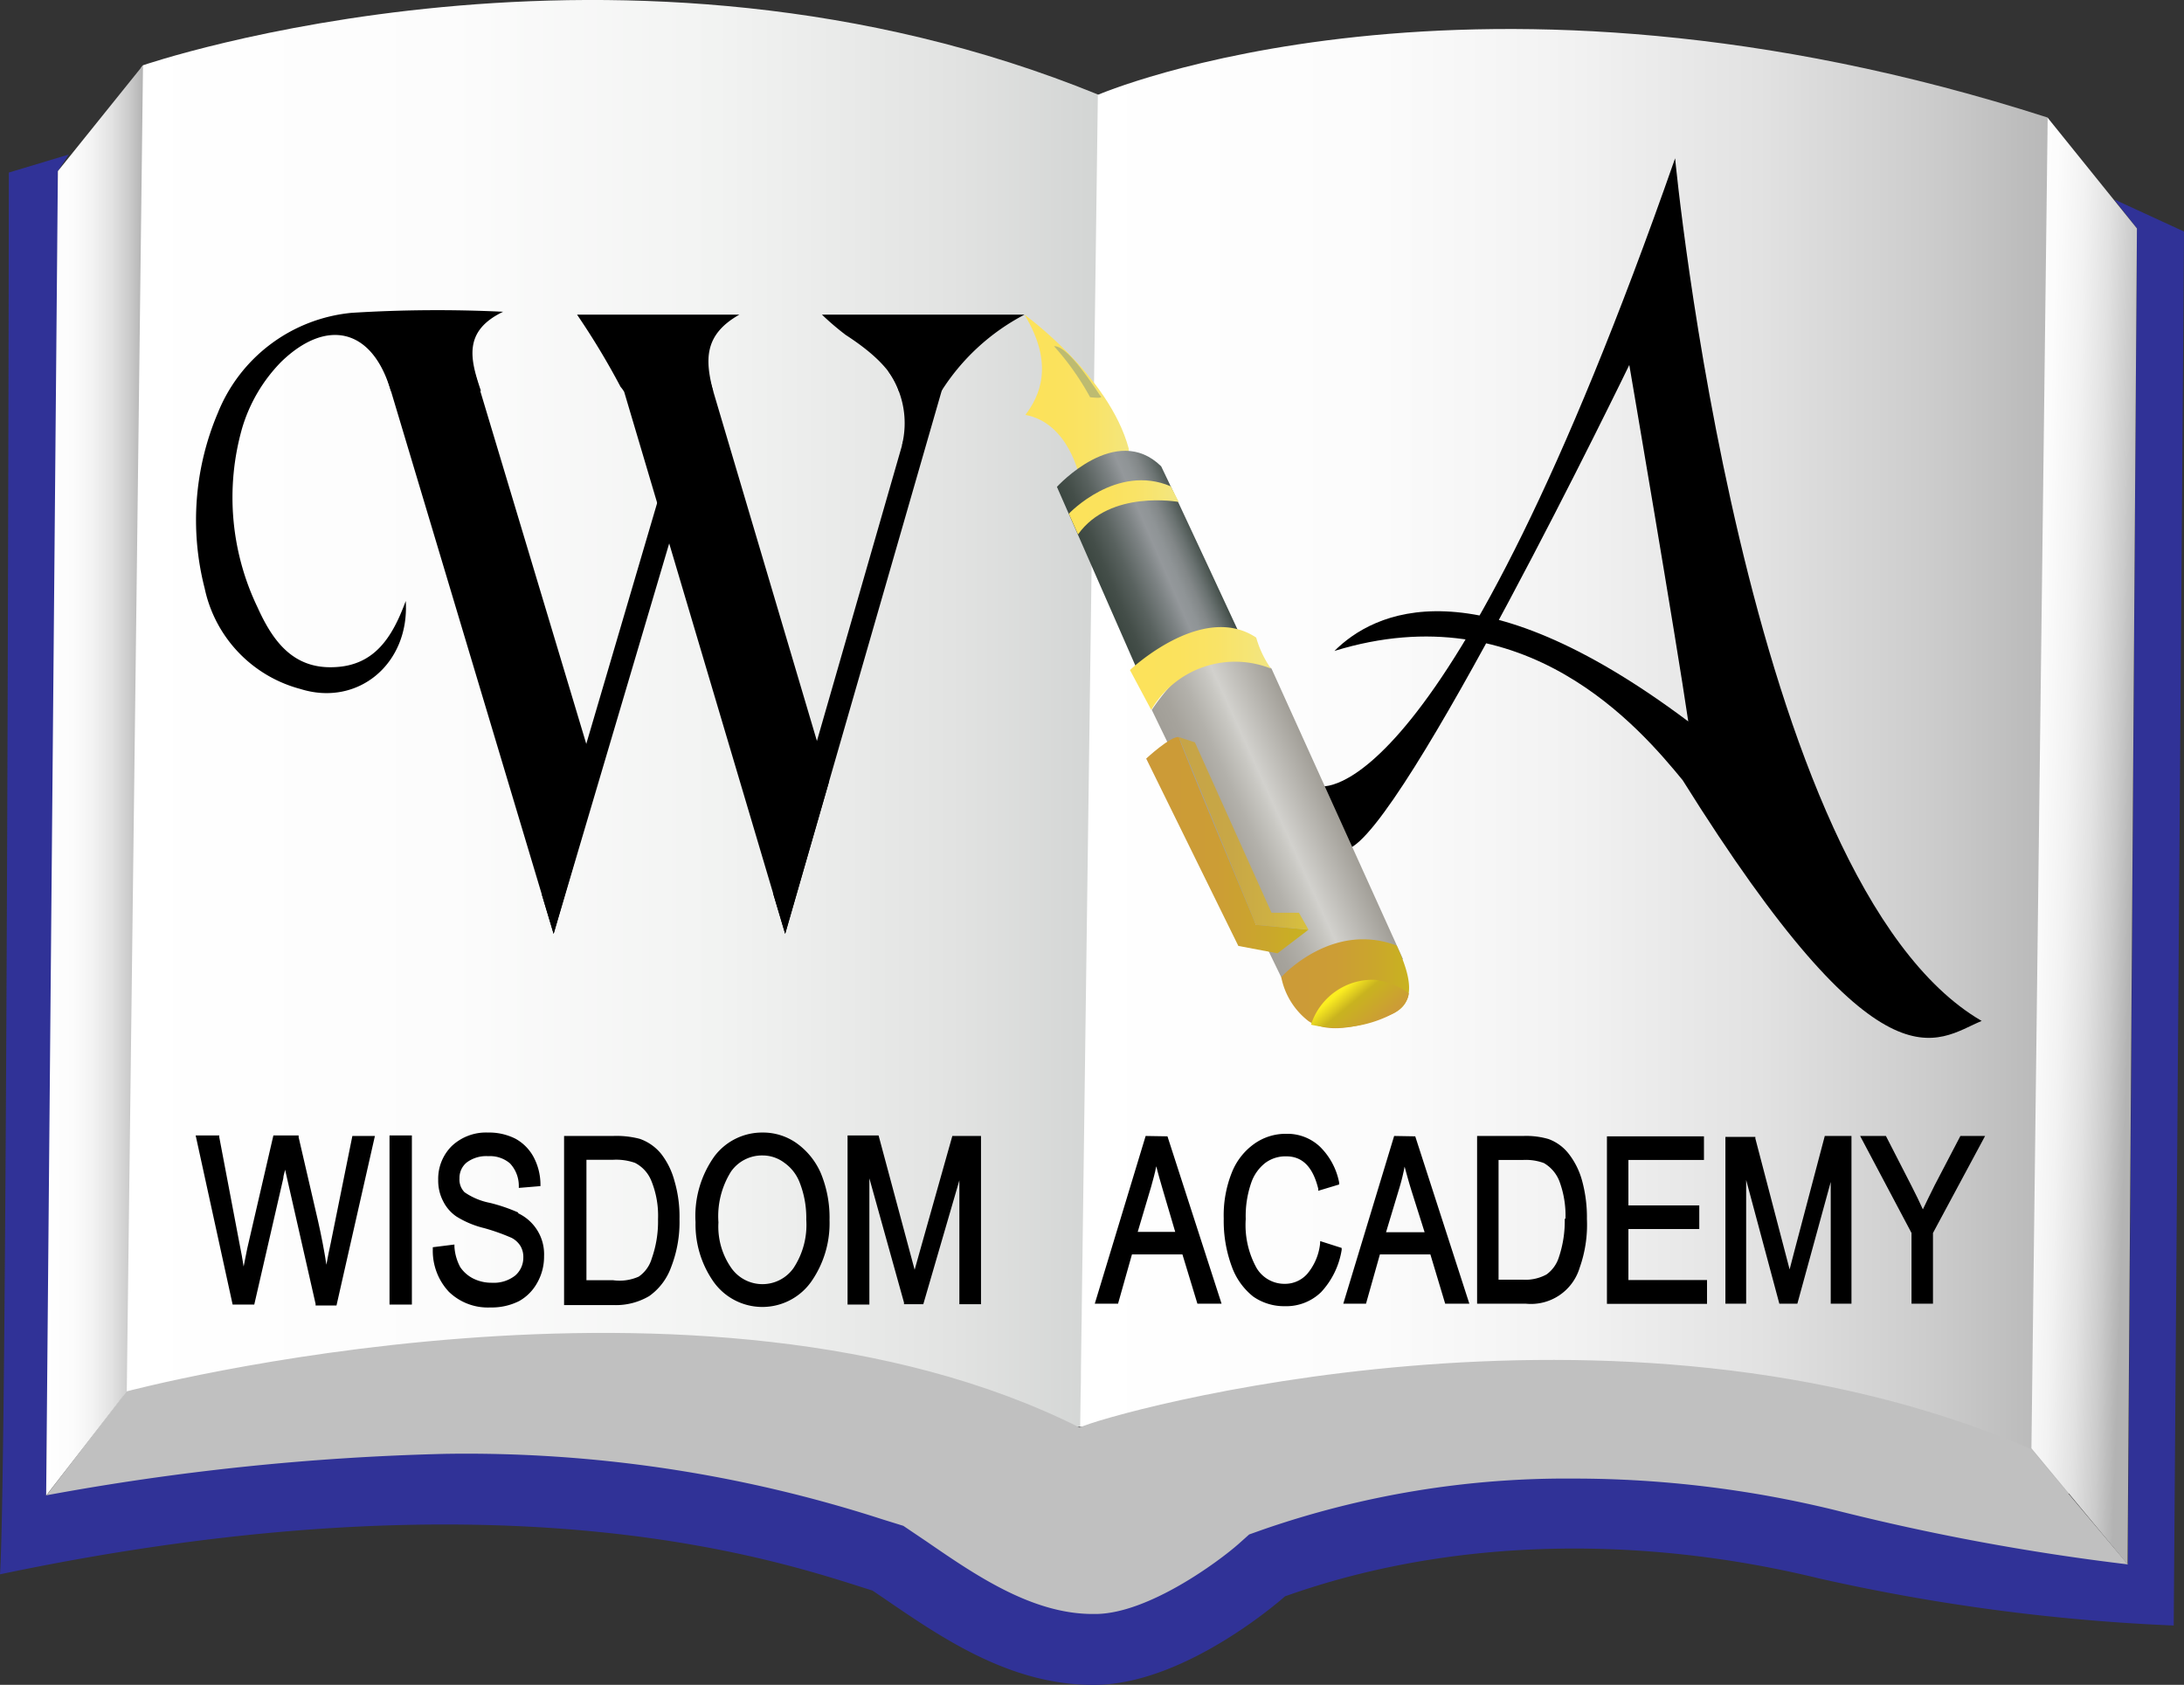 <svg xmlns="http://www.w3.org/2000/svg" xmlns:xlink="http://www.w3.org/1999/xlink" viewBox="0 0 121.11 93.44"><rect x="0" y="0" width="121.11" height="93.44" fill="#333333" stroke="none"/><defs><style>.cls-1{fill:url(#linear-gradient);}.cls-2{fill:url(#linear-gradient-2);}.cls-3{fill:silver;}.cls-4{fill:#303297;}.cls-5{fill:url(#linear-gradient-3);}.cls-6{fill:url(#linear-gradient-4);}.cls-7{fill:url(#linear-gradient-5);}.cls-8{fill:url(#linear-gradient-6);}.cls-9{fill:#bdbb71;}.cls-10{fill:url(#linear-gradient-7);}.cls-11{fill:url(#linear-gradient-8);}.cls-12{fill:url(#linear-gradient-9);}.cls-13{fill:url(#linear-gradient-10);}.cls-14{fill:url(#linear-gradient-11);}.cls-15{fill:url(#linear-gradient-12);}.cls-16{fill:url(#linear-gradient-13);}</style><linearGradient id="linear-gradient" x1="6.52" y1="39.57" x2="60.88" y2="39.57" gradientUnits="userSpaceOnUse"><stop offset="0" stop-color="#fff"/><stop offset="0.34" stop-color="#fcfcfc"/><stop offset="0.61" stop-color="#f2f3f2"/><stop offset="0.85" stop-color="#e2e3e2"/><stop offset="1" stop-color="#d3d5d4"/></linearGradient><linearGradient id="linear-gradient-2" x1="59.9" y1="42.22" x2="115.24" y2="42.22" gradientUnits="userSpaceOnUse"><stop offset="0" stop-color="#fff"/><stop offset="0.28" stop-color="#fcfcfc"/><stop offset="0.49" stop-color="#f2f2f2"/><stop offset="0.68" stop-color="#e2e2e2"/><stop offset="0.86" stop-color="#cbcbcb"/><stop offset="1" stop-color="#b3b3b3"/></linearGradient><linearGradient id="linear-gradient-3" x1="2.56" y1="43.28" x2="7.93" y2="43.28" xlink:href="#linear-gradient-2"/><linearGradient id="linear-gradient-4" x1="110.91" y1="46.5" x2="118.32" y2="46.72" xlink:href="#linear-gradient-2"/><linearGradient id="linear-gradient-5" x1="56.81" y1="21.95" x2="62.92" y2="21.95" gradientUnits="userSpaceOnUse"><stop offset="0" stop-color="#fce25a"/><stop offset="0.35" stop-color="#fbe25d"/><stop offset="0.62" stop-color="#f9e367"/><stop offset="0.86" stop-color="#f5e577"/><stop offset="1" stop-color="#f2e684"/></linearGradient><linearGradient id="linear-gradient-6" x1="60.96" y1="32.42" x2="66.54" y2="30" gradientUnits="userSpaceOnUse"><stop offset="0" stop-color="#3c4741"/><stop offset="0.11" stop-color="#444e49"/><stop offset="0.28" stop-color="#59625f"/><stop offset="0.48" stop-color="#7c8283"/><stop offset="0.6" stop-color="#94989b"/><stop offset="0.68" stop-color="#8f9496"/><stop offset="0.77" stop-color="#828788"/><stop offset="0.86" stop-color="#6b7372"/><stop offset="0.96" stop-color="#4c5652"/><stop offset="1" stop-color="#3c4741"/></linearGradient><linearGradient id="linear-gradient-7" x1="59.27" y1="28.14" x2="65.37" y2="28.14" xlink:href="#linear-gradient-5"/><linearGradient id="linear-gradient-8" x1="67.33" y1="47" x2="73.7" y2="44.11" gradientUnits="userSpaceOnUse"><stop offset="0" stop-color="#a19e97"/><stop offset="0.14" stop-color="#a6a39c"/><stop offset="0.32" stop-color="#b3b1ab"/><stop offset="0.51" stop-color="#c9c8c3"/><stop offset="0.57" stop-color="#d2d1cd"/><stop offset="1" stop-color="#a19e97"/></linearGradient><linearGradient id="linear-gradient-9" x1="62.66" y1="37.08" x2="70.51" y2="37.08" xlink:href="#linear-gradient-5"/><linearGradient id="linear-gradient-10" x1="63.56" y1="46.87" x2="72.56" y2="46.87" gradientUnits="userSpaceOnUse"><stop offset="0" stop-color="#cc9a38"/><stop offset="0.43" stop-color="#cc9d35"/><stop offset="0.76" stop-color="#caa72b"/><stop offset="1" stop-color="#c9b31f"/></linearGradient><linearGradient id="linear-gradient-11" x1="65.37" y1="46.22" x2="72.56" y2="46.22" gradientUnits="userSpaceOnUse"><stop offset="0" stop-color="#c6a447"/><stop offset="0.41" stop-color="#c8a746"/><stop offset="0.72" stop-color="#ceb143"/><stop offset="1" stop-color="#d8c13f"/></linearGradient><linearGradient id="linear-gradient-12" x1="71.05" y1="54.56" x2="78.14" y2="54.56" xlink:href="#linear-gradient-10"/><linearGradient id="linear-gradient-13" x1="74.48" y1="54.85" x2="76.28" y2="57.01" gradientUnits="userSpaceOnUse"><stop offset="0" stop-color="#fcee21"/><stop offset="0.33" stop-color="#c9b31f"/><stop offset="1" stop-color="#cc9a38"/></linearGradient></defs><title>logo</title><g id="Layer_2" data-name="Layer 2"><g id="Layer_1-2" data-name="Layer 1"><path class="cls-1" d="M7.93,3.62s26.58-9.15,53,1.64c0,4.79-1,73.87-1,73.87L6.84,78.48S5.64,5.69,7.93,3.62Z"/><path class="cls-2" d="M60.88,5.26s20.79-9,52.67,1.26c2.9,10.29,1.19,76.32,1.19,76.32L59.9,79.13Z"/><path class="cls-3" d="M7,77.17s31.95-8.5,52.87,2c1.53-.76,29.67-8.74,52.75,1.19L118,86.76s-1.61,1.2-5.33.76-24.42-5-32.59-2.61-17.22,7.63-20.92,6.76S46.94,84.58,35,84s-33.67.65-33.67.65l1.28-1.76Z"/><path class="cls-4" d="M117.24,11.06l1.26,1.61L118,86.76a128.68,128.68,0,0,1-16.2-3A61,61,0,0,0,87.26,82,51.37,51.37,0,0,0,70,84.84l-.73.26-.57.51c-1.13,1-5,3.86-7.91,3.9H60.6c-3.35,0-6.46-2.12-9.19-4l-1.32-.89-1.16-.36a74.88,74.88,0,0,0-24.29-3.63A140.14,140.14,0,0,0,2.56,82.93c.26-15.32.63-61.71.65-73.44l.6-.92-3.32,1S.41,81.26,0,87.31c28.6-6,43.64-.58,48.38.9,3.27,2.2,7.35,5.31,12.42,5.23s10.46-4.91,10.46-4.91c9.64-3.43,20.27-3.27,29.58-1a110.29,110.29,0,0,0,19.7,2.62l.57-77.31Z"/><polygon class="cls-5" points="3.21 9.49 7.93 3.62 7.03 77.17 2.56 82.94 3.21 9.49"/><polygon class="cls-6" points="118.5 12.67 113.55 6.53 112.65 80.32 117.98 86.76 118.5 12.67"/><path d="M92.89,8.78s3.83,40.19,17,47.84c-2.55,1.06-5.53,4.33-16.58-13.35C91,40.46,84.6,32.83,74,36.1c2.16-2.15,7.74-5,19.62,3.91-.64-4.39-3.27-19.77-3.27-19.77s-12.6,26-15.63,26.85L73.2,43.6S80.13,45.25,92.89,8.78Z"/><polygon points="33.14 43.35 30.7 51.79 20.54 17.88 25.49 17.88 33.14 43.35"/><polygon points="30.7 51.79 30.05 49.62 37.37 24.74 38.6 25.1 30.7 51.79"/><polygon points="45.97 43.35 43.54 51.79 33.38 17.58 38.33 17.58 45.97 43.35"/><polygon points="43.54 51.79 42.87 49.54 52.07 17.58 53.39 17.61 43.54 51.79"/><path d="M34.6,21.71h4.95C39.11,20,39,18.58,41,17.45h-9a41.34,41.34,0,0,1,2.41,4A1.89,1.89,0,0,1,34.6,21.71Z"/><path d="M49.85,21.71h2.34a12.08,12.08,0,0,1,4.62-4.26H45.58a15.17,15.17,0,0,0,1.31,1.12C48.17,19.4,49.49,20.47,49.85,21.71Z"/><path d="M18.52,37c-2.29.1-3.41-1.48-4.24-3.32a14.06,14.06,0,0,1-.86-9.91,8.83,8.83,0,0,1,2.17-3.7c2.46-2.39,4.94-1.89,6,1.35a2.58,2.58,0,0,1,.08.26h5c-.6-1.76-1-3.32,1.23-4.39a76,76,0,0,0-8.41.06,8.91,8.91,0,0,0-7.41,5.55,15.2,15.2,0,0,0-.73,9.73,7.35,7.35,0,0,0,5.31,5.58c3.18,1,6.06-1.39,5.84-4.88C21.77,35.31,20.79,36.92,18.52,37Z"/><path d="M49.24,20.57A5,5,0,0,1,50,24.75c1-2.13,1.44-3.57,1.44-3.57Z"/><path class="cls-7" d="M56.81,17.45s4.69,3.38,5.78,7.42c0,1.41.33,1.2.33,1.2l-3.06.38s-.59-3-3-3.44C57.63,22,58.5,20.23,56.81,17.45Z"/><path class="cls-8" d="M58.61,27s3.27-3.6,5.78-1.14C65.21,27.54,69.13,36,69.13,36l-5.78,1.8Z"/><path class="cls-9" d="M58.45,19.2a14.92,14.92,0,0,1,2,2.83c.67.07.66,0,.57-.08S59.28,19.15,58.45,19.2Z"/><path class="cls-10" d="M59.27,28.49s2.64-2.8,5.65-1.52l.45.87s-3.81-.71-5.59,1.8Z"/><path class="cls-11" d="M63.87,39.37l7.66,15.82,6.27-2L70.51,37.08s-2.19-1.69-3.67-.82A12.52,12.52,0,0,0,63.87,39.37Z"/><path class="cls-12" d="M62.66,37.16s4-3.8,7-1.8a5.7,5.7,0,0,0,.82,1.72,5.38,5.38,0,0,0-6.64,2.29Z"/><path class="cls-13" d="M63.56,42.07s1.37-1.27,1.81-1.19c.15.62,4.28,10.41,4.28,10.41l2.91.27-1.72,1.31-2.17-.41Z"/><polygon class="cls-14" points="66.26 41.17 70.51 50.62 72.03 50.62 72.56 51.56 69.65 51.29 65.37 40.88 66.26 41.17"/><path class="cls-15" d="M71.05,54.19s2.79-3.12,6.4-1.75c.75,1.61,1.16,3.17-.23,3.78s-3.44,1.23-4.66.41A4.06,4.06,0,0,1,71.05,54.19Z"/><path class="cls-16" d="M72.7,56.83a3.58,3.58,0,0,1,3.54-2.49,3.94,3.94,0,0,1,1.88.75s0,.59-.79,1.08A6.65,6.65,0,0,1,72.7,56.83Z"/><path d="M18.34,68.94q-.14.63-.24,1.2c-.12-.79-.28-1.61-.47-2.45l-1.07-4.62,0-.1h-1.4l-1.45,6.27-.2,1c-.06-.39-.13-.79-.21-1.17l-1.14-6,0-.1H10.85l2.05,9.38h1.2l1.61-7c0-.15.07-.31.1-.48l1.69,7.44,0,.09h1.16L20.79,63H19.54Z"/><rect x="21.6" y="62.97" width="1.24" height="9.38"/><path d="M28.75,67.25a9.43,9.43,0,0,0-1.58-.54,3.71,3.71,0,0,1-1.41-.59,1,1,0,0,1-.28-.77,1.1,1.1,0,0,1,.4-.88,1.81,1.81,0,0,1,1.2-.35,1.7,1.7,0,0,1,1.2.4,1.82,1.82,0,0,1,.49,1.24v.12l1.2-.1v-.12a3.28,3.28,0,0,0-.39-1.51,2.52,2.52,0,0,0-1-1,3.24,3.24,0,0,0-1.52-.34,2.77,2.77,0,0,0-2,.74,2.56,2.56,0,0,0-.76,1.9,2.45,2.45,0,0,0,.27,1.16,2.23,2.23,0,0,0,.73.85,5.21,5.21,0,0,0,1.55.65,11.4,11.4,0,0,1,1.52.54,1.26,1.26,0,0,1,.49.45,1.19,1.19,0,0,1,.16.64,1.31,1.31,0,0,1-.45,1,1.91,1.91,0,0,1-1.29.4,2.26,2.26,0,0,1-1.05-.24,1.9,1.9,0,0,1-.71-.63,2.76,2.76,0,0,1-.32-1.12v-.13L24,69.17v.12a3.32,3.32,0,0,0,.89,2.35,3.1,3.1,0,0,0,2.3.87,3.39,3.39,0,0,0,1.59-.35,2.58,2.58,0,0,0,1-1,2.93,2.93,0,0,0,.39-1.49,2.51,2.51,0,0,0-1.45-2.39Z"/><path d="M36.67,64a2.66,2.66,0,0,0-1.19-.84A5.06,5.06,0,0,0,34,63H31.28v9.38H34.1A3.64,3.64,0,0,0,36,71.88a3.35,3.35,0,0,0,1.21-1.59,6.88,6.88,0,0,0,.47-2.68,7,7,0,0,0-.28-2.12A4.21,4.21,0,0,0,36.67,64Zm-4.15.32H34a3.16,3.16,0,0,1,1.21.17,1.92,1.92,0,0,1,.91,1,5.12,5.12,0,0,1,.37,2.13,6.15,6.15,0,0,1-.35,2.18,1.84,1.84,0,0,1-.72,1A2.61,2.61,0,0,1,34,71H32.52Z"/><path d="M44.16,63.39a3.22,3.22,0,0,0-1.88-.58,3.31,3.31,0,0,0-2.65,1.3,5.69,5.69,0,0,0-1.06,3.67A5.54,5.54,0,0,0,39.51,71a3.32,3.32,0,0,0,5.53,0A5.65,5.65,0,0,0,46,67.67a6.45,6.45,0,0,0-.48-2.6A4,4,0,0,0,44.16,63.39Zm.55,4.25A4.34,4.34,0,0,1,44,70.33a2.11,2.11,0,0,1-3.44,0,4,4,0,0,1-.72-2.54,4.66,4.66,0,0,1,.7-2.82,2.1,2.1,0,0,1,1.75-.89,2,2,0,0,1,1.21.41,2.39,2.39,0,0,1,.84,1.08A5.33,5.33,0,0,1,44.71,67.64Z"/><path d="M51,69.42l-.28,1-2-7.45H47v9.38h1.21v-7l1.92,6.89,0,.09H51.2l2-6.87v6.87h1.2V63H52.81Z"/><path d="M63.53,63,60.71,72.3H62l.77-2.73h2.8l.83,2.73h1.34l-3-9.28Zm1.64,5.32H63.09l.74-2.49c.11-.38.21-.76.29-1.15.09.38.22.81.36,1.3Z"/><path d="M73.2,69a3.12,3.12,0,0,1-.72,1.66,1.65,1.65,0,0,1-1.23.54,1.8,1.8,0,0,1-1.57-.88,4.92,4.92,0,0,1-.6-2.71,5.63,5.63,0,0,1,.3-2,2.37,2.37,0,0,1,.79-1.12,1.88,1.88,0,0,1,1.16-.36c.89,0,1.47.58,1.77,1.79l0,.12,1.16-.35,0-.11a3.78,3.78,0,0,0-1.08-2,2.63,2.63,0,0,0-1.85-.7,3,3,0,0,0-1.77.55A3.56,3.56,0,0,0,68.32,65a6.4,6.4,0,0,0-.46,2.58,7.29,7.29,0,0,0,.45,2.67,3.73,3.73,0,0,0,1.19,1.66,3,3,0,0,0,1.76.53,2.77,2.77,0,0,0,2-.78,4.48,4.48,0,0,0,1.14-2.34l0-.11-1.19-.38Z"/><path d="M77.31,63,74.49,72.3h1.26l.77-2.73h2.8l.82,2.73h1.34l-3-9.28ZM79,68.34H76.86l.75-2.49a11.33,11.33,0,0,0,.28-1.15c.1.37.22.81.37,1.3Z"/><path d="M87,64a2.51,2.51,0,0,0-1.13-.83A4.4,4.4,0,0,0,84.48,63H81.91V72.3H84.6a2.82,2.82,0,0,0,3-2A7.13,7.13,0,0,0,88,67.61a7.68,7.68,0,0,0-.26-2.1A4.23,4.23,0,0,0,87,64Zm-.23,3.58a6.29,6.29,0,0,1-.33,2.16,1.86,1.86,0,0,1-.68.94,2.44,2.44,0,0,1-1.32.29H83.1V64.33h1.36a2.92,2.92,0,0,1,1.15.17,2,2,0,0,1,.86,1A5.42,5.42,0,0,1,86.81,67.6Z"/><polygon points="90.3 68.16 94.23 68.16 94.23 66.85 90.3 66.85 90.3 64.33 94.49 64.33 94.49 63.02 89.11 63.02 89.11 72.31 94.66 72.31 94.66 70.99 90.3 70.99 90.3 68.16"/><path d="M99.5,69.4l-.26,1-1.9-7.26,0-.09H95.68V72.3h1.15V65.44l1.84,6.86h1l1.85-6.75V72.3h1.15V63h-1.48Z"/><path d="M108.71,63l-1.42,2.72q-.37.74-.66,1.35c-.18-.4-.39-.83-.62-1.28L104.58,63h-1.43L106,68.38V72.3h1.19V68.38L110.08,63Z"/></g></g></svg>